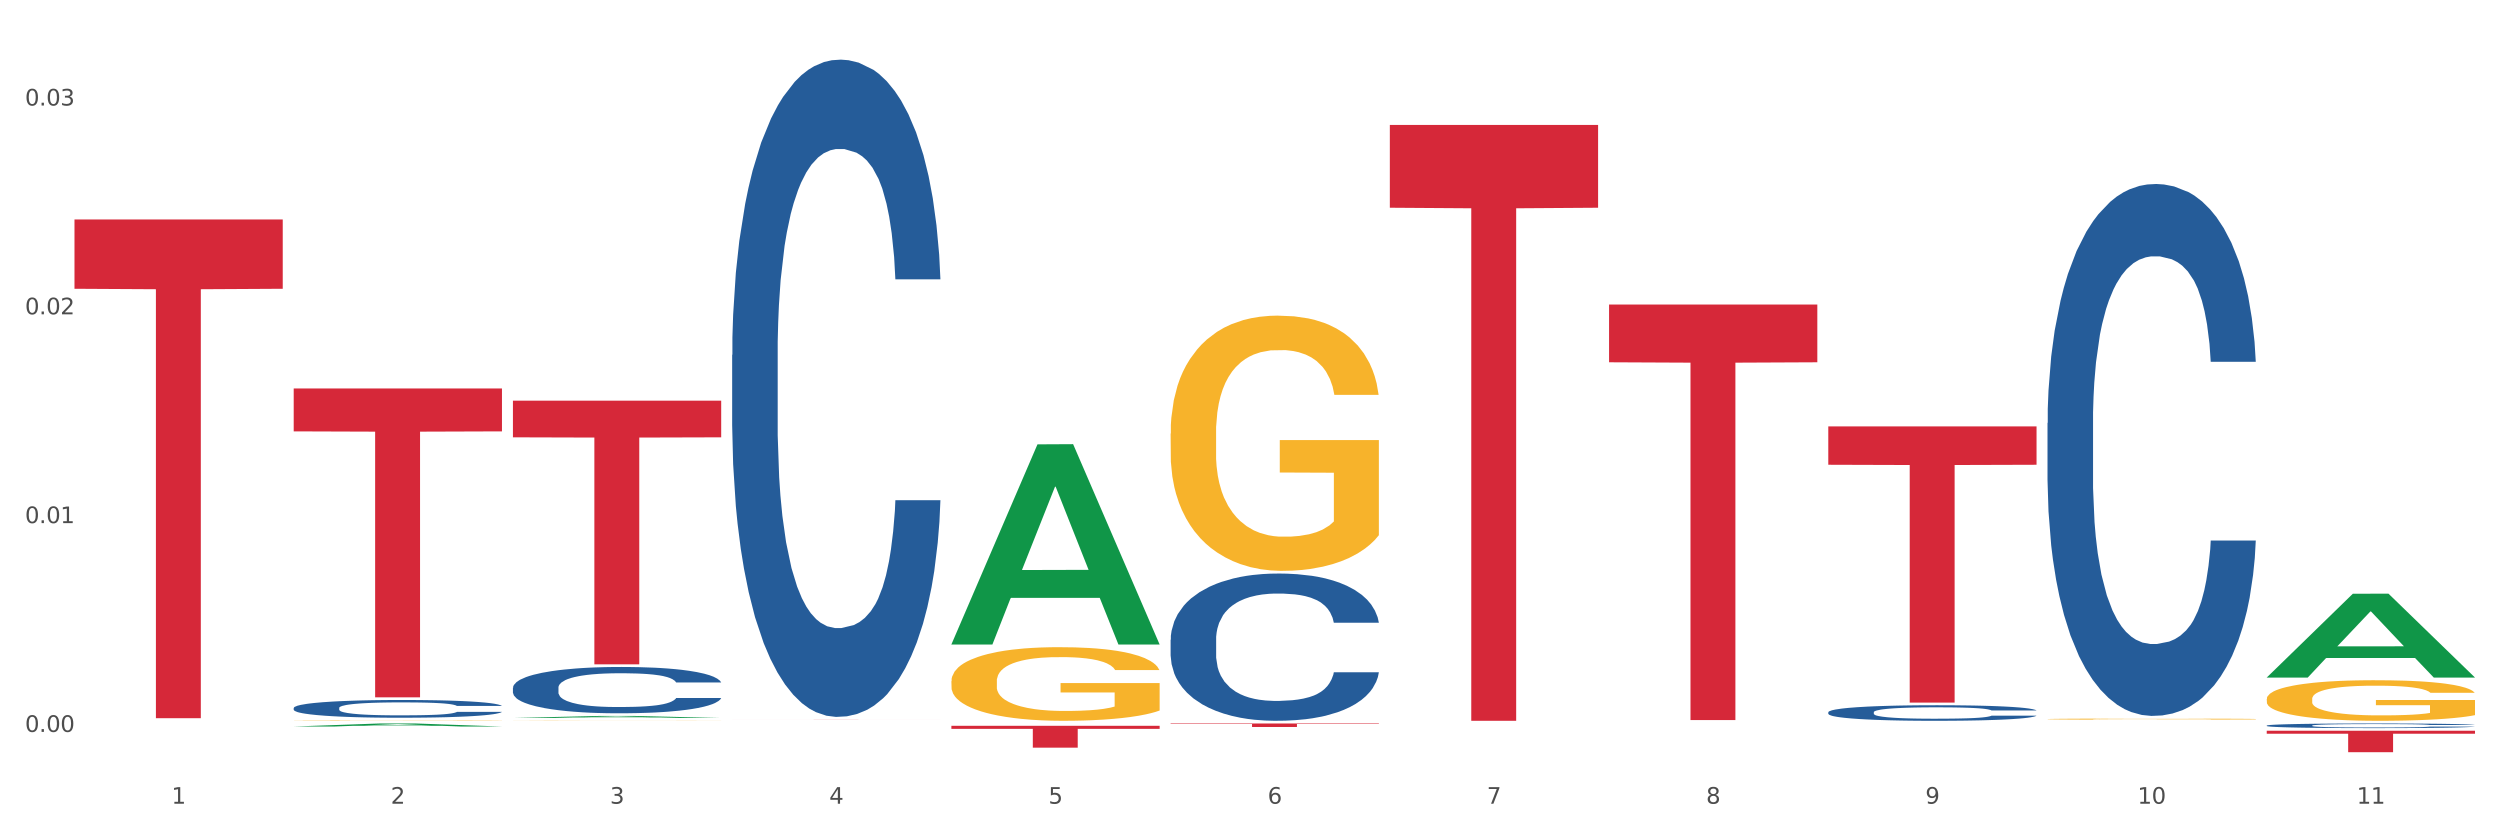 <?xml version="1.0" encoding="utf-8" standalone="no"?>
<!DOCTYPE svg PUBLIC "-//W3C//DTD SVG 1.1//EN"
  "http://www.w3.org/Graphics/SVG/1.1/DTD/svg11.dtd">
<svg xmlns:xlink="http://www.w3.org/1999/xlink" width="1080pt" height="360pt" viewBox="0 0 1080 360" xmlns="http://www.w3.org/2000/svg" version="1.1">
 <rect x="0" y="0" width="1080" height="360" fill="#333333" stroke="none"/>
 <defs>
  <style type="text/css">*{stroke-linejoin: round; stroke-linecap: butt}</style>
 </defs>
 <g id="figure_1">
  <g id="patch_1">
   <path d="M 0 360 
L 1080 360 
L 1080 0 
L 0 0 
z
" style="fill: #ffffff; stroke: #ffffff; stroke-linejoin: miter"/>
  </g>
  <g id="axes_1">
   <g id="matplotlib.axis_1">
    <g id="xtick_1">
     <g id="text_1">
      <!-- 1 -->
      <g style="fill: #4d4d4d" transform="translate(74.106 347.204) scale(0.096 -0.096)">
       <defs>
        <path id="DejaVuSans-31" d="M 794 531 
L 1825 531 
L 1825 4091 
L 703 3866 
L 703 4441 
L 1819 4666 
L 2450 4666 
L 2450 531 
L 3481 531 
L 3481 0 
L 794 0 
L 794 531 
z
" transform="scale(0.016)"/>
       </defs>
       <use xlink:href="#DejaVuSans-31"/>
      </g>
     </g>
    </g>
    <g id="xtick_2">
     <g id="text_2">
      <!-- 2 -->
      <g style="fill: #4d4d4d" transform="translate(168.812 347.204) scale(0.096 -0.096)">
       <defs>
        <path id="DejaVuSans-32" d="M 1228 531 
L 3431 531 
L 3431 0 
L 469 0 
L 469 531 
Q 828 903 1448 1529 
Q 2069 2156 2228 2338 
Q 2531 2678 2651 2914 
Q 2772 3150 2772 3378 
Q 2772 3750 2511 3984 
Q 2250 4219 1831 4219 
Q 1534 4219 1204 4116 
Q 875 4013 500 3803 
L 500 4441 
Q 881 4594 1212 4672 
Q 1544 4750 1819 4750 
Q 2544 4750 2975 4387 
Q 3406 4025 3406 3419 
Q 3406 3131 3298 2873 
Q 3191 2616 2906 2266 
Q 2828 2175 2409 1742 
Q 1991 1309 1228 531 
z
" transform="scale(0.016)"/>
       </defs>
       <use xlink:href="#DejaVuSans-32"/>
      </g>
     </g>
    </g>
    <g id="xtick_3">
     <g id="text_3">
      <!-- 3 -->
      <g style="fill: #4d4d4d" transform="translate(263.517 347.204) scale(0.096 -0.096)">
       <defs>
        <path id="DejaVuSans-33" d="M 2597 2516 
Q 3050 2419 3304 2112 
Q 3559 1806 3559 1356 
Q 3559 666 3084 287 
Q 2609 -91 1734 -91 
Q 1441 -91 1130 -33 
Q 819 25 488 141 
L 488 750 
Q 750 597 1062 519 
Q 1375 441 1716 441 
Q 2309 441 2620 675 
Q 2931 909 2931 1356 
Q 2931 1769 2642 2001 
Q 2353 2234 1838 2234 
L 1294 2234 
L 1294 2753 
L 1863 2753 
Q 2328 2753 2575 2939 
Q 2822 3125 2822 3475 
Q 2822 3834 2567 4026 
Q 2313 4219 1838 4219 
Q 1578 4219 1281 4162 
Q 984 4106 628 3988 
L 628 4550 
Q 988 4650 1302 4700 
Q 1616 4750 1894 4750 
Q 2613 4750 3031 4423 
Q 3450 4097 3450 3541 
Q 3450 3153 3228 2886 
Q 3006 2619 2597 2516 
z
" transform="scale(0.016)"/>
       </defs>
       <use xlink:href="#DejaVuSans-33"/>
      </g>
     </g>
    </g>
    <g id="xtick_4">
     <g id="text_4">
      <!-- 4 -->
      <g style="fill: #4d4d4d" transform="translate(358.223 347.204) scale(0.096 -0.096)">
       <defs>
        <path id="DejaVuSans-34" d="M 2419 4116 
L 825 1625 
L 2419 1625 
L 2419 4116 
z
M 2253 4666 
L 3047 4666 
L 3047 1625 
L 3713 1625 
L 3713 1100 
L 3047 1100 
L 3047 0 
L 2419 0 
L 2419 1100 
L 313 1100 
L 313 1709 
L 2253 4666 
z
" transform="scale(0.016)"/>
       </defs>
       <use xlink:href="#DejaVuSans-34"/>
      </g>
     </g>
    </g>
    <g id="xtick_5">
     <g id="text_5">
      <!-- 5 -->
      <g style="fill: #4d4d4d" transform="translate(452.928 347.204) scale(0.096 -0.096)">
       <defs>
        <path id="DejaVuSans-35" d="M 691 4666 
L 3169 4666 
L 3169 4134 
L 1269 4134 
L 1269 2991 
Q 1406 3038 1543 3061 
Q 1681 3084 1819 3084 
Q 2600 3084 3056 2656 
Q 3513 2228 3513 1497 
Q 3513 744 3044 326 
Q 2575 -91 1722 -91 
Q 1428 -91 1123 -41 
Q 819 9 494 109 
L 494 744 
Q 775 591 1075 516 
Q 1375 441 1709 441 
Q 2250 441 2565 725 
Q 2881 1009 2881 1497 
Q 2881 1984 2565 2268 
Q 2250 2553 1709 2553 
Q 1456 2553 1204 2497 
Q 953 2441 691 2322 
L 691 4666 
z
" transform="scale(0.016)"/>
       </defs>
       <use xlink:href="#DejaVuSans-35"/>
      </g>
     </g>
    </g>
    <g id="xtick_6">
     <g id="text_6">
      <!-- 6 -->
      <g style="fill: #4d4d4d" transform="translate(547.634 347.204) scale(0.096 -0.096)">
       <defs>
        <path id="DejaVuSans-36" d="M 2113 2584 
Q 1688 2584 1439 2293 
Q 1191 2003 1191 1497 
Q 1191 994 1439 701 
Q 1688 409 2113 409 
Q 2538 409 2786 701 
Q 3034 994 3034 1497 
Q 3034 2003 2786 2293 
Q 2538 2584 2113 2584 
z
M 3366 4563 
L 3366 3988 
Q 3128 4100 2886 4159 
Q 2644 4219 2406 4219 
Q 1781 4219 1451 3797 
Q 1122 3375 1075 2522 
Q 1259 2794 1537 2939 
Q 1816 3084 2150 3084 
Q 2853 3084 3261 2657 
Q 3669 2231 3669 1497 
Q 3669 778 3244 343 
Q 2819 -91 2113 -91 
Q 1303 -91 875 529 
Q 447 1150 447 2328 
Q 447 3434 972 4092 
Q 1497 4750 2381 4750 
Q 2619 4750 2861 4703 
Q 3103 4656 3366 4563 
z
" transform="scale(0.016)"/>
       </defs>
       <use xlink:href="#DejaVuSans-36"/>
      </g>
     </g>
    </g>
    <g id="xtick_7">
     <g id="text_7">
      <!-- 7 -->
      <g style="fill: #4d4d4d" transform="translate(642.339 347.204) scale(0.096 -0.096)">
       <defs>
        <path id="DejaVuSans-37" d="M 525 4666 
L 3525 4666 
L 3525 4397 
L 1831 0 
L 1172 0 
L 2766 4134 
L 525 4134 
L 525 4666 
z
" transform="scale(0.016)"/>
       </defs>
       <use xlink:href="#DejaVuSans-37"/>
      </g>
     </g>
    </g>
    <g id="xtick_8">
     <g id="text_8">
      <!-- 8 -->
      <g style="fill: #4d4d4d" transform="translate(737.044 347.204) scale(0.096 -0.096)">
       <defs>
        <path id="DejaVuSans-38" d="M 2034 2216 
Q 1584 2216 1326 1975 
Q 1069 1734 1069 1313 
Q 1069 891 1326 650 
Q 1584 409 2034 409 
Q 2484 409 2743 651 
Q 3003 894 3003 1313 
Q 3003 1734 2745 1975 
Q 2488 2216 2034 2216 
z
M 1403 2484 
Q 997 2584 770 2862 
Q 544 3141 544 3541 
Q 544 4100 942 4425 
Q 1341 4750 2034 4750 
Q 2731 4750 3128 4425 
Q 3525 4100 3525 3541 
Q 3525 3141 3298 2862 
Q 3072 2584 2669 2484 
Q 3125 2378 3379 2068 
Q 3634 1759 3634 1313 
Q 3634 634 3220 271 
Q 2806 -91 2034 -91 
Q 1263 -91 848 271 
Q 434 634 434 1313 
Q 434 1759 690 2068 
Q 947 2378 1403 2484 
z
M 1172 3481 
Q 1172 3119 1398 2916 
Q 1625 2713 2034 2713 
Q 2441 2713 2670 2916 
Q 2900 3119 2900 3481 
Q 2900 3844 2670 4047 
Q 2441 4250 2034 4250 
Q 1625 4250 1398 4047 
Q 1172 3844 1172 3481 
z
" transform="scale(0.016)"/>
       </defs>
       <use xlink:href="#DejaVuSans-38"/>
      </g>
     </g>
    </g>
    <g id="xtick_9">
     <g id="text_9">
      <!-- 9 -->
      <g style="fill: #4d4d4d" transform="translate(831.75 347.204) scale(0.096 -0.096)">
       <defs>
        <path id="DejaVuSans-39" d="M 703 97 
L 703 672 
Q 941 559 1184 500 
Q 1428 441 1663 441 
Q 2288 441 2617 861 
Q 2947 1281 2994 2138 
Q 2813 1869 2534 1725 
Q 2256 1581 1919 1581 
Q 1219 1581 811 2004 
Q 403 2428 403 3163 
Q 403 3881 828 4315 
Q 1253 4750 1959 4750 
Q 2769 4750 3195 4129 
Q 3622 3509 3622 2328 
Q 3622 1225 3098 567 
Q 2575 -91 1691 -91 
Q 1453 -91 1209 -44 
Q 966 3 703 97 
z
M 1959 2075 
Q 2384 2075 2632 2365 
Q 2881 2656 2881 3163 
Q 2881 3666 2632 3958 
Q 2384 4250 1959 4250 
Q 1534 4250 1286 3958 
Q 1038 3666 1038 3163 
Q 1038 2656 1286 2365 
Q 1534 2075 1959 2075 
z
" transform="scale(0.016)"/>
       </defs>
       <use xlink:href="#DejaVuSans-39"/>
      </g>
     </g>
    </g>
    <g id="xtick_10">
     <g id="text_10">
      <!-- 10 -->
      <g style="fill: #4d4d4d" transform="translate(923.401 347.204) scale(0.096 -0.096)">
       <defs>
        <path id="DejaVuSans-30" d="M 2034 4250 
Q 1547 4250 1301 3770 
Q 1056 3291 1056 2328 
Q 1056 1369 1301 889 
Q 1547 409 2034 409 
Q 2525 409 2770 889 
Q 3016 1369 3016 2328 
Q 3016 3291 2770 3770 
Q 2525 4250 2034 4250 
z
M 2034 4750 
Q 2819 4750 3233 4129 
Q 3647 3509 3647 2328 
Q 3647 1150 3233 529 
Q 2819 -91 2034 -91 
Q 1250 -91 836 529 
Q 422 1150 422 2328 
Q 422 3509 836 4129 
Q 1250 4750 2034 4750 
z
" transform="scale(0.016)"/>
       </defs>
       <use xlink:href="#DejaVuSans-31"/>
       <use xlink:href="#DejaVuSans-30" transform="translate(63.623 0)"/>
      </g>
     </g>
    </g>
    <g id="xtick_11">
     <g id="text_11">
      <!-- 11 -->
      <g style="fill: #4d4d4d" transform="translate(1018.107 347.204) scale(0.096 -0.096)">
       <use xlink:href="#DejaVuSans-31"/>
       <use xlink:href="#DejaVuSans-31" transform="translate(63.623 0)"/>
      </g>
     </g>
    </g>
    <g id="xtick_12"/>
    <g id="xtick_13"/>
    <g id="xtick_14"/>
    <g id="xtick_15"/>
    <g id="xtick_16"/>
    <g id="xtick_17"/>
    <g id="xtick_18"/>
    <g id="xtick_19"/>
    <g id="xtick_20"/>
    <g id="xtick_21"/>
   </g>
   <g id="matplotlib.axis_2">
    <g id="ytick_1">
     <g id="text_12">
      <!-- 0.00 -->
      <g style="fill: #4d4d4d" transform="translate(10.8 316.183) scale(0.096 -0.096)">
       <defs>
        <path id="DejaVuSans-2e" d="M 684 794 
L 1344 794 
L 1344 0 
L 684 0 
L 684 794 
z
" transform="scale(0.016)"/>
       </defs>
       <use xlink:href="#DejaVuSans-30"/>
       <use xlink:href="#DejaVuSans-2e" transform="translate(63.623 0)"/>
       <use xlink:href="#DejaVuSans-30" transform="translate(95.41 0)"/>
       <use xlink:href="#DejaVuSans-30" transform="translate(159.033 0)"/>
      </g>
     </g>
    </g>
    <g id="ytick_2">
     <g id="text_13">
      <!-- 0.01 -->
      <g style="fill: #4d4d4d" transform="translate(10.8 225.985) scale(0.096 -0.096)">
       <use xlink:href="#DejaVuSans-30"/>
       <use xlink:href="#DejaVuSans-2e" transform="translate(63.623 0)"/>
       <use xlink:href="#DejaVuSans-30" transform="translate(95.41 0)"/>
       <use xlink:href="#DejaVuSans-31" transform="translate(159.033 0)"/>
      </g>
     </g>
    </g>
    <g id="ytick_3">
     <g id="text_14">
      <!-- 0.02 -->
      <g style="fill: #4d4d4d" transform="translate(10.8 135.786) scale(0.096 -0.096)">
       <use xlink:href="#DejaVuSans-30"/>
       <use xlink:href="#DejaVuSans-2e" transform="translate(63.623 0)"/>
       <use xlink:href="#DejaVuSans-30" transform="translate(95.41 0)"/>
       <use xlink:href="#DejaVuSans-32" transform="translate(159.033 0)"/>
      </g>
     </g>
    </g>
    <g id="ytick_4">
     <g id="text_15">
      <!-- 0.03 -->
      <g style="fill: #4d4d4d" transform="translate(10.8 45.588) scale(0.096 -0.096)">
       <use xlink:href="#DejaVuSans-30"/>
       <use xlink:href="#DejaVuSans-2e" transform="translate(63.623 0)"/>
       <use xlink:href="#DejaVuSans-30" transform="translate(95.41 0)"/>
       <use xlink:href="#DejaVuSans-33" transform="translate(159.033 0)"/>
      </g>
     </g>
    </g>
    <g id="ytick_5"/>
    <g id="ytick_6"/>
    <g id="ytick_7"/>
   </g>
   <g id="PolyCollection_1">
    <path d="M 126.88 313.852 
L 126.973 313.851 
L 164.074 312.537 
L 179.471 312.536 
L 216.851 313.855 
L 199.042 313.855 
L 190.973 313.548 
L 152.666 313.548 
L 152.387 313.553 
L 144.596 313.855 
L 126.88 313.855 
L 126.88 313.852 
L 157.489 313.364 
L 186.15 313.363 
L 171.958 312.817 
L 171.773 312.814 
L 171.587 312.818 
L 157.396 313.363 
L 157.489 313.364 
L 126.88 313.852 
z
" clip-path="url(#p892de17e4a)" style="fill: #109648"/>
    <path d="M 505.702 187.303 
L 505.809 187.202 
L 505.809 183.577 
L 506.021 180.455 
L 507.083 172.902 
L 508.677 166.658 
L 509.845 163.335 
L 511.014 160.616 
L 512.394 157.897 
L 514.094 155.077 
L 517.174 150.948 
L 519.086 148.833 
L 521.423 146.618 
L 525.672 143.395 
L 528.753 141.583 
L 531.939 140.072 
L 537.144 138.259 
L 540.543 137.454 
L 544.155 136.849 
L 548.51 136.447 
L 551.803 136.346 
L 559.026 136.648 
L 565.187 137.554 
L 568.161 138.259 
L 571.985 139.468 
L 574.003 140.273 
L 577.296 141.885 
L 580.695 143.999 
L 583.032 145.812 
L 586.537 149.236 
L 589.193 152.66 
L 591.636 156.89 
L 592.911 159.81 
L 593.867 162.529 
L 594.717 165.651 
L 595.566 170.586 
L 576.446 170.586 
L 575.703 167.061 
L 574.534 163.738 
L 572.835 160.515 
L 571.348 158.501 
L 568.798 155.983 
L 566.461 154.372 
L 564.018 153.164 
L 561.044 152.157 
L 558.707 151.653 
L 555.414 151.25 
L 548.935 151.351 
L 544.58 152.157 
L 541.606 153.164 
L 539.694 154.07 
L 537.994 155.077 
L 536.082 156.487 
L 533.851 158.602 
L 532.258 160.515 
L 530.665 162.932 
L 529.39 165.349 
L 528.222 168.169 
L 527.266 171.19 
L 526.522 174.312 
L 525.885 178.139 
L 525.354 184.483 
L 525.354 198.28 
L 525.566 201.401 
L 526.097 205.53 
L 526.734 208.652 
L 527.797 212.378 
L 528.753 214.896 
L 530.558 218.521 
L 532.577 221.543 
L 534.17 223.456 
L 535.763 225.067 
L 538.525 227.283 
L 541.606 229.095 
L 544.261 230.203 
L 547.873 231.21 
L 550.316 231.613 
L 552.44 231.814 
L 557.645 231.814 
L 561.363 231.512 
L 565.505 230.807 
L 568.692 229.901 
L 571.348 228.793 
L 574.322 226.981 
L 576.234 225.269 
L 576.234 204.221 
L 552.865 204.121 
L 552.865 190.122 
L 595.673 190.122 
L 595.673 231.21 
L 593.867 233.325 
L 591.849 235.238 
L 589.724 236.95 
L 586.537 239.065 
L 582.713 241.079 
L 579.314 242.489 
L 575.703 243.698 
L 571.454 244.805 
L 565.93 245.813 
L 562.531 246.215 
L 558.282 246.517 
L 553.29 246.618 
L 548.935 246.417 
L 544.686 245.913 
L 540.225 245.007 
L 535.87 243.698 
L 532.577 242.389 
L 529.284 240.777 
L 525.778 238.662 
L 523.017 236.648 
L 520.892 234.836 
L 518.555 232.519 
L 516.006 229.498 
L 514.094 226.779 
L 512.394 223.959 
L 510.589 220.334 
L 509.314 217.212 
L 508.039 213.285 
L 507.296 210.364 
L 506.446 205.833 
L 505.809 199.488 
L 505.702 187.303 
z
" clip-path="url(#p892de17e4a)" style="fill: #f7b32b"/>
    <path d="M 884.524 310.651 
L 884.631 310.65 
L 884.631 310.634 
L 884.843 310.621 
L 885.905 310.587 
L 887.499 310.56 
L 888.667 310.546 
L 889.835 310.534 
L 891.216 310.522 
L 892.916 310.509 
L 895.996 310.491 
L 897.908 310.482 
L 900.245 310.472 
L 904.494 310.458 
L 907.575 310.45 
L 910.761 310.444 
L 915.966 310.436 
L 919.365 310.432 
L 922.977 310.43 
L 927.332 310.428 
L 930.625 310.427 
L 937.848 310.429 
L 944.009 310.433 
L 946.983 310.436 
L 950.807 310.441 
L 952.825 310.445 
L 956.118 310.452 
L 959.517 310.461 
L 961.854 310.469 
L 965.359 310.484 
L 968.015 310.499 
L 970.458 310.517 
L 971.733 310.53 
L 972.689 310.542 
L 973.539 310.556 
L 974.388 310.577 
L 955.268 310.577 
L 954.525 310.562 
L 953.356 310.547 
L 951.657 310.533 
L 950.17 310.524 
L 947.62 310.513 
L 945.283 310.506 
L 942.84 310.501 
L 939.866 310.497 
L 937.529 310.494 
L 934.236 310.493 
L 927.757 310.493 
L 923.402 310.497 
L 920.427 310.501 
L 918.515 310.505 
L 916.816 310.509 
L 914.904 310.516 
L 912.673 310.525 
L 911.08 310.533 
L 909.487 310.544 
L 908.212 310.554 
L 907.043 310.567 
L 906.087 310.58 
L 905.344 310.594 
L 904.707 310.61 
L 904.175 310.638 
L 904.175 310.699 
L 904.388 310.712 
L 904.919 310.73 
L 905.556 310.744 
L 906.619 310.76 
L 907.575 310.771 
L 909.38 310.787 
L 911.399 310.801 
L 912.992 310.809 
L 914.585 310.816 
L 917.347 310.826 
L 920.427 310.834 
L 923.083 310.838 
L 926.695 310.843 
L 929.138 310.845 
L 931.262 310.846 
L 936.467 310.846 
L 940.185 310.844 
L 944.327 310.841 
L 947.514 310.837 
L 950.17 310.832 
L 953.144 310.824 
L 955.056 310.817 
L 955.056 310.725 
L 931.687 310.724 
L 931.687 310.663 
L 974.495 310.663 
L 974.495 310.843 
L 972.689 310.852 
L 970.671 310.861 
L 968.546 310.868 
L 965.359 310.877 
L 961.535 310.886 
L 958.136 310.892 
L 954.525 310.898 
L 950.276 310.902 
L 944.752 310.907 
L 941.353 310.909 
L 937.104 310.91 
L 932.112 310.91 
L 927.757 310.909 
L 923.508 310.907 
L 919.047 310.903 
L 914.691 310.898 
L 911.399 310.892 
L 908.106 310.885 
L 904.6 310.876 
L 901.839 310.867 
L 899.714 310.859 
L 897.377 310.849 
L 894.828 310.835 
L 892.916 310.823 
L 891.216 310.811 
L 889.411 310.795 
L 888.136 310.782 
L 886.861 310.764 
L 886.118 310.752 
L 885.268 310.732 
L 884.631 310.704 
L 884.524 310.651 
z
" clip-path="url(#p892de17e4a)" style="fill: #f7b32b"/>
    <path d="M 979.23 301.958 
L 979.336 301.942 
L 979.336 301.366 
L 979.548 300.869 
L 980.611 299.669 
L 982.204 298.676 
L 983.372 298.148 
L 984.541 297.715 
L 985.922 297.283 
L 987.621 296.835 
L 990.702 296.178 
L 992.614 295.842 
L 994.951 295.49 
L 999.2 294.978 
L 1002.28 294.689 
L 1005.467 294.449 
L 1010.672 294.161 
L 1014.071 294.033 
L 1017.682 293.937 
L 1022.037 293.873 
L 1025.33 293.857 
L 1032.553 293.905 
L 1038.714 294.049 
L 1041.688 294.161 
L 1045.512 294.353 
L 1047.531 294.481 
L 1050.824 294.737 
L 1054.223 295.074 
L 1056.56 295.362 
L 1060.065 295.906 
L 1062.72 296.451 
L 1065.164 297.123 
L 1066.438 297.587 
L 1067.394 298.02 
L 1068.244 298.516 
L 1069.094 299.3 
L 1049.974 299.3 
L 1049.23 298.74 
L 1048.062 298.212 
L 1046.362 297.699 
L 1044.875 297.379 
L 1042.326 296.979 
L 1039.989 296.723 
L 1037.546 296.531 
L 1034.572 296.371 
L 1032.235 296.29 
L 1028.942 296.226 
L 1022.462 296.242 
L 1018.107 296.371 
L 1015.133 296.531 
L 1013.221 296.675 
L 1011.521 296.835 
L 1009.609 297.059 
L 1007.379 297.395 
L 1005.785 297.699 
L 1004.192 298.084 
L 1002.917 298.468 
L 1001.749 298.916 
L 1000.793 299.397 
L 1000.049 299.893 
L 999.412 300.501 
L 998.881 301.51 
L 998.881 303.703 
L 999.093 304.2 
L 999.624 304.856 
L 1000.262 305.352 
L 1001.324 305.945 
L 1002.28 306.345 
L 1004.086 306.922 
L 1006.104 307.402 
L 1007.697 307.706 
L 1009.291 307.962 
L 1012.052 308.314 
L 1015.133 308.603 
L 1017.788 308.779 
L 1021.4 308.939 
L 1023.843 309.003 
L 1025.968 309.035 
L 1031.172 309.035 
L 1034.89 308.987 
L 1039.033 308.875 
L 1042.22 308.731 
L 1044.875 308.555 
L 1047.849 308.266 
L 1049.761 307.994 
L 1049.761 304.648 
L 1026.392 304.632 
L 1026.392 302.407 
L 1069.2 302.407 
L 1069.2 308.939 
L 1067.394 309.275 
L 1065.376 309.579 
L 1063.252 309.851 
L 1060.065 310.188 
L 1056.241 310.508 
L 1052.842 310.732 
L 1049.23 310.924 
L 1044.981 311.1 
L 1039.458 311.26 
L 1036.059 311.324 
L 1031.81 311.372 
L 1026.817 311.388 
L 1022.462 311.356 
L 1018.213 311.276 
L 1013.752 311.132 
L 1009.397 310.924 
L 1006.104 310.716 
L 1002.811 310.46 
L 999.306 310.124 
L 996.544 309.803 
L 994.42 309.515 
L 992.083 309.147 
L 989.533 308.667 
L 987.621 308.234 
L 985.922 307.786 
L 984.116 307.21 
L 982.841 306.713 
L 981.567 306.089 
L 980.823 305.625 
L 979.973 304.904 
L 979.336 303.895 
L 979.23 301.958 
z
" clip-path="url(#p892de17e4a)" style="fill: #f7b32b"/>
    <path d="M 32.175 94.807 
L 122.145 94.807 
L 122.145 124.748 
L 86.754 124.951 
L 86.754 310.26 
L 67.353 310.26 
L 67.353 124.951 
L 32.175 124.748 
L 32.175 95.01 
L 32.175 94.807 
z
" clip-path="url(#p892de17e4a)" style="fill: #d62839"/>
    <path d="M 126.88 167.806 
L 216.851 167.806 
L 216.851 186.35 
L 181.46 186.475 
L 181.46 301.245 
L 162.058 301.245 
L 162.058 186.475 
L 126.88 186.35 
L 126.88 167.932 
L 126.88 167.806 
z
" clip-path="url(#p892de17e4a)" style="fill: #d62839"/>
    <path d="M 221.586 173.094 
L 311.556 173.094 
L 311.556 188.92 
L 276.165 189.027 
L 276.165 286.981 
L 256.764 286.981 
L 256.764 189.027 
L 221.586 188.92 
L 221.586 173.2 
L 221.586 173.094 
z
" clip-path="url(#p892de17e4a)" style="fill: #d62839"/>
    <path d="M 316.291 310.857 
L 406.262 310.857 
L 406.262 310.863 
L 370.871 310.863 
L 370.871 310.901 
L 351.469 310.901 
L 351.469 310.863 
L 316.291 310.863 
L 316.291 310.857 
L 316.291 310.857 
z
" clip-path="url(#p892de17e4a)" style="fill: #d62839"/>
    <path d="M 410.997 313.555 
L 500.967 313.555 
L 500.967 314.868 
L 465.576 314.876 
L 465.576 323.002 
L 446.175 323.002 
L 446.175 314.876 
L 410.997 314.868 
L 410.997 313.564 
L 410.997 313.555 
z
" clip-path="url(#p892de17e4a)" style="fill: #d62839"/>
    <path d="M 505.702 312.549 
L 595.673 312.549 
L 595.673 312.759 
L 560.281 312.76 
L 560.281 314.055 
L 540.88 314.055 
L 540.88 312.76 
L 505.702 312.759 
L 505.702 312.551 
L 505.702 312.549 
z
" clip-path="url(#p892de17e4a)" style="fill: #d62839"/>
    <path d="M 410.997 294.28 
L 411.103 294.251 
L 411.103 293.205 
L 411.316 292.305 
L 412.378 290.126 
L 413.971 288.325 
L 415.14 287.367 
L 416.308 286.583 
L 417.689 285.798 
L 419.388 284.985 
L 422.469 283.794 
L 424.381 283.184 
L 426.718 282.545 
L 430.967 281.616 
L 434.047 281.093 
L 437.234 280.657 
L 442.439 280.134 
L 445.838 279.902 
L 449.449 279.727 
L 453.804 279.611 
L 457.097 279.582 
L 464.32 279.669 
L 470.481 279.931 
L 473.456 280.134 
L 477.28 280.483 
L 479.298 280.715 
L 482.591 281.18 
L 485.99 281.79 
L 488.327 282.313 
L 491.832 283.3 
L 494.488 284.288 
L 496.931 285.508 
L 498.205 286.35 
L 499.161 287.134 
L 500.011 288.035 
L 500.861 289.458 
L 481.741 289.458 
L 480.997 288.442 
L 479.829 287.483 
L 478.129 286.553 
L 476.642 285.973 
L 474.093 285.246 
L 471.756 284.782 
L 469.313 284.433 
L 466.339 284.143 
L 464.002 283.997 
L 460.709 283.881 
L 454.229 283.91 
L 449.874 284.143 
L 446.9 284.433 
L 444.988 284.694 
L 443.288 284.985 
L 441.376 285.392 
L 439.146 286.002 
L 437.552 286.553 
L 435.959 287.251 
L 434.684 287.948 
L 433.516 288.761 
L 432.56 289.632 
L 431.816 290.533 
L 431.179 291.637 
L 430.648 293.467 
L 430.648 297.446 
L 430.86 298.346 
L 431.392 299.537 
L 432.029 300.438 
L 433.091 301.513 
L 434.047 302.239 
L 435.853 303.284 
L 437.871 304.156 
L 439.464 304.708 
L 441.058 305.172 
L 443.82 305.811 
L 446.9 306.334 
L 449.556 306.654 
L 453.167 306.944 
L 455.61 307.06 
L 457.735 307.119 
L 462.94 307.119 
L 466.657 307.031 
L 470.8 306.828 
L 473.987 306.567 
L 476.642 306.247 
L 479.616 305.724 
L 481.528 305.231 
L 481.528 299.16 
L 458.16 299.131 
L 458.16 295.093 
L 500.967 295.093 
L 500.967 306.944 
L 499.161 307.554 
L 497.143 308.106 
L 495.019 308.6 
L 491.832 309.21 
L 488.008 309.791 
L 484.609 310.198 
L 480.997 310.546 
L 476.748 310.866 
L 471.225 311.156 
L 467.826 311.272 
L 463.577 311.359 
L 458.584 311.388 
L 454.229 311.33 
L 449.98 311.185 
L 445.519 310.924 
L 441.164 310.546 
L 437.871 310.169 
L 434.578 309.704 
L 431.073 309.094 
L 428.311 308.513 
L 426.187 307.99 
L 423.85 307.322 
L 421.3 306.451 
L 419.388 305.666 
L 417.689 304.853 
L 415.883 303.807 
L 414.608 302.907 
L 413.334 301.774 
L 412.59 300.932 
L 411.74 299.625 
L 411.103 297.795 
L 410.997 294.28 
z
" clip-path="url(#p892de17e4a)" style="fill: #f7b32b"/>
    <path d="M 600.408 53.965 
L 690.378 53.965 
L 690.378 89.739 
L 654.987 89.981 
L 654.987 311.388 
L 635.586 311.388 
L 635.586 89.981 
L 600.408 89.739 
L 600.408 54.207 
L 600.408 53.965 
z
" clip-path="url(#p892de17e4a)" style="fill: #d62839"/>
    <path d="M 789.819 184.193 
L 879.789 184.193 
L 879.789 200.775 
L 844.398 200.887 
L 844.398 303.513 
L 824.997 303.513 
L 824.997 200.887 
L 789.819 200.775 
L 789.819 184.305 
L 789.819 184.193 
z
" clip-path="url(#p892de17e4a)" style="fill: #d62839"/>
    <path d="M 126.88 305.84 
L 126.987 305.833 
L 126.987 305.636 
L 127.306 305.37 
L 128.476 304.88 
L 129.965 304.508 
L 132.517 304.074 
L 133.899 303.892 
L 135.707 303.689 
L 139.43 303.359 
L 143.683 303.079 
L 146.661 302.925 
L 148.894 302.827 
L 153.893 302.651 
L 156.764 302.574 
L 159.742 302.511 
L 162.294 302.469 
L 166.548 302.42 
L 169.951 302.399 
L 173.886 302.392 
L 177.183 302.399 
L 181.543 302.427 
L 187.924 302.511 
L 190.37 302.56 
L 193.667 302.644 
L 197.07 302.757 
L 199.835 302.869 
L 203.025 303.03 
L 206.322 303.24 
L 209.513 303.506 
L 211.746 303.752 
L 213.554 304.011 
L 215.149 304.326 
L 216.319 304.669 
L 216.851 304.957 
L 197.389 304.957 
L 196.857 304.698 
L 195.794 304.417 
L 194.73 304.228 
L 193.561 304.074 
L 191.753 303.899 
L 190.157 303.787 
L 187.499 303.653 
L 185.053 303.569 
L 183.032 303.52 
L 180.586 303.478 
L 175.375 303.436 
L 171.653 303.436 
L 169.313 303.45 
L 166.442 303.485 
L 163.996 303.534 
L 161.124 303.618 
L 158.891 303.71 
L 156.658 303.829 
L 155.382 303.913 
L 153.467 304.067 
L 152.191 304.193 
L 150.49 304.41 
L 149.533 304.564 
L 147.831 304.964 
L 147.087 305.258 
L 146.768 305.461 
L 146.555 305.686 
L 146.555 306.779 
L 147.193 307.269 
L 147.725 307.479 
L 148.575 307.718 
L 150.171 308.026 
L 152.51 308.327 
L 154.956 308.544 
L 156.977 308.678 
L 158.891 308.776 
L 160.805 308.853 
L 163.145 308.923 
L 165.059 308.965 
L 167.931 309.007 
L 171.334 309.028 
L 173.993 309.028 
L 179.416 308.993 
L 181.862 308.958 
L 184.202 308.909 
L 186.754 308.832 
L 188.775 308.748 
L 189.945 308.685 
L 191.859 308.551 
L 193.348 308.411 
L 194.624 308.25 
L 195.475 308.11 
L 196.432 307.9 
L 197.176 307.662 
L 197.389 307.535 
L 216.851 307.535 
L 216.425 307.788 
L 215.681 308.033 
L 214.192 308.362 
L 213.022 308.551 
L 211.214 308.783 
L 209.3 308.979 
L 206.641 309.196 
L 204.195 309.357 
L 201.643 309.497 
L 198.878 309.623 
L 193.88 309.799 
L 192.072 309.848 
L 188.243 309.932 
L 185.265 309.981 
L 180.905 310.03 
L 176.439 310.058 
L 171.759 310.065 
L 167.612 310.051 
L 163.039 310.009 
L 160.167 309.967 
L 156.977 309.904 
L 153.255 309.806 
L 149.745 309.687 
L 146.448 309.546 
L 143.364 309.385 
L 140.493 309.203 
L 136.771 308.902 
L 134.006 308.607 
L 131.985 308.334 
L 130.603 308.103 
L 129.22 307.809 
L 128.476 307.605 
L 127.306 307.115 
L 126.88 306.659 
L 126.88 305.84 
z
" clip-path="url(#p892de17e4a)" style="fill: #255c99"/>
    <path d="M 221.586 297.121 
L 221.692 297.102 
L 221.692 296.591 
L 222.011 295.896 
L 223.181 294.617 
L 224.67 293.648 
L 227.222 292.515 
L 228.605 292.04 
L 230.413 291.51 
L 234.135 290.651 
L 238.389 289.92 
L 241.367 289.518 
L 243.6 289.262 
L 248.598 288.805 
L 251.47 288.604 
L 254.447 288.439 
L 257 288.33 
L 261.254 288.202 
L 264.657 288.147 
L 268.592 288.129 
L 271.888 288.147 
L 276.249 288.22 
L 282.63 288.439 
L 285.076 288.567 
L 288.372 288.787 
L 291.775 289.079 
L 294.541 289.371 
L 297.731 289.792 
L 301.028 290.34 
L 304.218 291.035 
L 306.451 291.674 
L 308.259 292.35 
L 309.855 293.173 
L 311.024 294.068 
L 311.556 294.818 
L 292.095 294.818 
L 291.563 294.142 
L 290.499 293.411 
L 289.436 292.917 
L 288.266 292.515 
L 286.458 292.058 
L 284.863 291.766 
L 282.204 291.418 
L 279.758 291.199 
L 277.738 291.071 
L 275.292 290.961 
L 270.081 290.852 
L 266.358 290.852 
L 264.019 290.888 
L 261.147 290.98 
L 258.701 291.108 
L 255.83 291.327 
L 253.597 291.565 
L 251.363 291.875 
L 250.087 292.095 
L 248.173 292.497 
L 246.897 292.826 
L 245.195 293.392 
L 244.238 293.794 
L 242.536 294.836 
L 241.792 295.604 
L 241.473 296.134 
L 241.26 296.719 
L 241.26 299.57 
L 241.898 300.849 
L 242.43 301.397 
L 243.281 302.019 
L 244.876 302.823 
L 247.216 303.609 
L 249.662 304.175 
L 251.682 304.523 
L 253.597 304.779 
L 255.511 304.98 
L 257.851 305.162 
L 259.765 305.272 
L 262.636 305.382 
L 266.039 305.437 
L 268.698 305.437 
L 274.122 305.345 
L 276.568 305.254 
L 278.907 305.126 
L 281.46 304.925 
L 283.48 304.706 
L 284.65 304.541 
L 286.564 304.194 
L 288.053 303.828 
L 289.329 303.408 
L 290.18 303.042 
L 291.137 302.494 
L 291.882 301.873 
L 292.095 301.544 
L 311.556 301.544 
L 311.131 302.202 
L 310.386 302.841 
L 308.897 303.7 
L 307.728 304.194 
L 305.92 304.797 
L 304.005 305.309 
L 301.347 305.875 
L 298.901 306.296 
L 296.348 306.661 
L 293.583 306.99 
L 288.585 307.447 
L 286.777 307.575 
L 282.949 307.794 
L 279.971 307.922 
L 275.611 308.05 
L 271.144 308.123 
L 266.465 308.142 
L 262.317 308.105 
L 257.744 307.995 
L 254.873 307.886 
L 251.682 307.721 
L 247.96 307.465 
L 244.451 307.155 
L 241.154 306.789 
L 238.07 306.369 
L 235.198 305.894 
L 231.476 305.108 
L 228.711 304.34 
L 226.691 303.627 
L 225.308 303.024 
L 223.926 302.256 
L 223.181 301.726 
L 222.011 300.447 
L 221.586 299.259 
L 221.586 297.121 
z
" clip-path="url(#p892de17e4a)" style="fill: #255c99"/>
    <path d="M 316.291 153.343 
L 316.398 153.083 
L 316.398 145.823 
L 316.717 135.969 
L 317.887 117.817 
L 319.376 104.073 
L 321.928 87.995 
L 323.31 81.253 
L 325.118 73.733 
L 328.84 61.545 
L 333.094 51.172 
L 336.072 45.467 
L 338.305 41.837 
L 343.304 35.354 
L 346.175 32.502 
L 349.153 30.168 
L 351.705 28.612 
L 355.959 26.797 
L 359.362 26.019 
L 363.297 25.759 
L 366.594 26.019 
L 370.954 27.056 
L 377.335 30.168 
L 379.781 31.983 
L 383.078 35.095 
L 386.481 39.244 
L 389.246 43.393 
L 392.436 49.357 
L 395.733 57.137 
L 398.924 66.991 
L 401.157 76.067 
L 402.965 85.661 
L 404.56 97.331 
L 405.73 110.037 
L 406.262 120.669 
L 386.8 120.669 
L 386.268 111.074 
L 385.205 100.702 
L 384.141 93.7 
L 382.971 87.995 
L 381.164 81.512 
L 379.568 77.363 
L 376.91 72.436 
L 374.464 69.325 
L 372.443 67.509 
L 369.997 65.953 
L 364.786 64.398 
L 361.064 64.398 
L 358.724 64.916 
L 355.853 66.213 
L 353.407 68.028 
L 350.535 71.14 
L 348.302 74.511 
L 346.069 78.919 
L 344.793 82.031 
L 342.878 87.736 
L 341.602 92.404 
L 339.901 100.442 
L 338.944 106.147 
L 337.242 120.928 
L 336.498 131.82 
L 336.178 139.34 
L 335.966 147.638 
L 335.966 188.091 
L 336.604 206.243 
L 337.136 214.023 
L 337.986 222.839 
L 339.582 234.249 
L 341.921 245.4 
L 344.367 253.439 
L 346.388 258.366 
L 348.302 261.996 
L 350.216 264.848 
L 352.556 267.442 
L 354.47 268.998 
L 357.342 270.553 
L 360.745 271.331 
L 363.403 271.331 
L 368.827 270.035 
L 371.273 268.738 
L 373.613 266.923 
L 376.165 264.071 
L 378.186 260.959 
L 379.356 258.625 
L 381.27 253.698 
L 382.759 248.512 
L 384.035 242.547 
L 384.886 237.361 
L 385.843 229.582 
L 386.587 220.765 
L 386.8 216.097 
L 406.262 216.097 
L 405.836 225.433 
L 405.092 234.509 
L 403.603 246.696 
L 402.433 253.698 
L 400.625 262.255 
L 398.711 269.516 
L 396.052 277.555 
L 393.606 283.519 
L 391.054 288.706 
L 388.289 293.373 
L 383.291 299.856 
L 381.483 301.671 
L 377.654 304.783 
L 374.676 306.598 
L 370.316 308.414 
L 365.849 309.451 
L 361.17 309.71 
L 357.023 309.191 
L 352.45 307.636 
L 349.578 306.08 
L 346.388 303.746 
L 342.666 300.115 
L 339.156 295.707 
L 335.859 290.521 
L 332.775 284.556 
L 329.904 277.814 
L 326.182 266.664 
L 323.417 255.772 
L 321.396 245.659 
L 320.014 237.102 
L 318.631 226.21 
L 317.887 218.69 
L 316.717 200.538 
L 316.291 183.683 
L 316.291 153.343 
z
" clip-path="url(#p892de17e4a)" style="fill: #255c99"/>
    <path d="M 789.819 307.683 
L 789.925 307.677 
L 789.925 307.505 
L 790.244 307.271 
L 791.414 306.841 
L 792.903 306.515 
L 795.455 306.134 
L 796.838 305.975 
L 798.646 305.796 
L 802.368 305.508 
L 806.622 305.262 
L 809.6 305.127 
L 811.833 305.041 
L 816.831 304.887 
L 819.703 304.819 
L 822.68 304.764 
L 825.233 304.727 
L 829.487 304.684 
L 832.89 304.666 
L 836.825 304.66 
L 840.121 304.666 
L 844.482 304.69 
L 850.862 304.764 
L 853.308 304.807 
L 856.605 304.881 
L 860.008 304.979 
L 862.773 305.078 
L 865.964 305.219 
L 869.261 305.403 
L 872.451 305.637 
L 874.684 305.852 
L 876.492 306.079 
L 878.087 306.356 
L 879.257 306.657 
L 879.789 306.909 
L 860.327 306.909 
L 859.796 306.681 
L 858.732 306.436 
L 857.669 306.27 
L 856.499 306.134 
L 854.691 305.981 
L 853.096 305.883 
L 850.437 305.766 
L 847.991 305.692 
L 845.97 305.649 
L 843.524 305.612 
L 838.313 305.575 
L 834.591 305.575 
L 832.252 305.588 
L 829.38 305.618 
L 826.934 305.661 
L 824.063 305.735 
L 821.83 305.815 
L 819.596 305.919 
L 818.32 305.993 
L 816.406 306.128 
L 815.13 306.239 
L 813.428 306.429 
L 812.471 306.565 
L 810.769 306.915 
L 810.025 307.173 
L 809.706 307.351 
L 809.493 307.548 
L 809.493 308.506 
L 810.131 308.937 
L 810.663 309.121 
L 811.514 309.33 
L 813.109 309.6 
L 815.449 309.865 
L 817.895 310.055 
L 819.915 310.172 
L 821.83 310.258 
L 823.744 310.325 
L 826.083 310.387 
L 827.998 310.424 
L 830.869 310.461 
L 834.272 310.479 
L 836.931 310.479 
L 842.355 310.448 
L 844.801 310.418 
L 847.14 310.375 
L 849.693 310.307 
L 851.713 310.233 
L 852.883 310.178 
L 854.797 310.061 
L 856.286 309.938 
L 857.562 309.797 
L 858.413 309.674 
L 859.37 309.49 
L 860.115 309.281 
L 860.327 309.17 
L 879.789 309.17 
L 879.364 309.391 
L 878.619 309.606 
L 877.13 309.895 
L 875.961 310.061 
L 874.153 310.264 
L 872.238 310.436 
L 869.58 310.626 
L 867.134 310.768 
L 864.581 310.891 
L 861.816 311.001 
L 856.818 311.155 
L 855.01 311.198 
L 851.181 311.272 
L 848.204 311.315 
L 843.843 311.358 
L 839.377 311.382 
L 834.698 311.388 
L 830.55 311.376 
L 825.977 311.339 
L 823.106 311.302 
L 819.915 311.247 
L 816.193 311.161 
L 812.684 311.057 
L 809.387 310.934 
L 806.303 310.792 
L 803.431 310.633 
L 799.709 310.368 
L 796.944 310.11 
L 794.924 309.871 
L 793.541 309.668 
L 792.158 309.41 
L 791.414 309.232 
L 790.244 308.801 
L 789.819 308.402 
L 789.819 307.683 
z
" clip-path="url(#p892de17e4a)" style="fill: #255c99"/>
    <path d="M 884.524 182.734 
L 884.631 182.524 
L 884.631 176.648 
L 884.95 168.673 
L 886.12 153.983 
L 887.608 142.86 
L 890.161 129.849 
L 891.543 124.392 
L 893.351 118.306 
L 897.073 108.443 
L 901.327 100.048 
L 904.305 95.432 
L 906.538 92.493 
L 911.537 87.247 
L 914.408 84.938 
L 917.386 83.05 
L 919.938 81.791 
L 924.192 80.322 
L 927.595 79.692 
L 931.53 79.482 
L 934.827 79.692 
L 939.187 80.531 
L 945.568 83.05 
L 948.014 84.519 
L 951.311 87.037 
L 954.714 90.395 
L 957.479 93.753 
L 960.669 98.579 
L 963.966 104.875 
L 967.157 112.85 
L 969.39 120.195 
L 971.198 127.96 
L 972.793 137.404 
L 973.963 147.687 
L 974.495 156.291 
L 955.033 156.291 
L 954.501 148.526 
L 953.438 140.132 
L 952.374 134.466 
L 951.204 129.849 
L 949.396 124.602 
L 947.801 121.244 
L 945.143 117.257 
L 942.697 114.739 
L 940.676 113.27 
L 938.23 112.011 
L 933.019 110.751 
L 929.297 110.751 
L 926.957 111.171 
L 924.086 112.22 
L 921.64 113.689 
L 918.768 116.208 
L 916.535 118.936 
L 914.302 122.504 
L 913.026 125.022 
L 911.111 129.639 
L 909.835 133.416 
L 908.134 139.922 
L 907.176 144.539 
L 905.475 156.501 
L 904.73 165.315 
L 904.411 171.401 
L 904.199 178.117 
L 904.199 210.855 
L 904.837 225.546 
L 905.368 231.841 
L 906.219 238.977 
L 907.814 248.211 
L 910.154 257.235 
L 912.6 263.74 
L 914.621 267.728 
L 916.535 270.666 
L 918.449 272.974 
L 920.789 275.073 
L 922.703 276.332 
L 925.575 277.591 
L 928.978 278.221 
L 931.636 278.221 
L 937.06 277.171 
L 939.506 276.122 
L 941.846 274.653 
L 944.398 272.345 
L 946.419 269.826 
L 947.589 267.938 
L 949.503 263.95 
L 950.992 259.753 
L 952.268 254.926 
L 953.119 250.729 
L 954.076 244.433 
L 954.82 237.298 
L 955.033 233.52 
L 974.495 233.52 
L 974.069 241.075 
L 973.325 248.42 
L 971.836 258.284 
L 970.666 263.95 
L 968.858 270.876 
L 966.944 276.752 
L 964.285 283.257 
L 961.839 288.084 
L 959.287 292.281 
L 956.522 296.059 
L 951.523 301.306 
L 949.715 302.775 
L 945.887 305.293 
L 942.909 306.762 
L 938.549 308.231 
L 934.082 309.07 
L 929.403 309.28 
L 925.256 308.861 
L 920.683 307.601 
L 917.811 306.342 
L 914.621 304.453 
L 910.899 301.515 
L 907.389 297.948 
L 904.092 293.751 
L 901.008 288.924 
L 898.137 283.467 
L 894.415 274.443 
L 891.65 265.629 
L 889.629 257.444 
L 888.246 250.519 
L 886.864 241.705 
L 886.12 235.619 
L 884.95 220.929 
L 884.524 207.288 
L 884.524 182.734 
z
" clip-path="url(#p892de17e4a)" style="fill: #255c99"/>
    <path d="M 979.23 313.437 
L 979.336 313.436 
L 979.336 313.384 
L 979.655 313.315 
L 980.825 313.186 
L 982.314 313.089 
L 984.866 312.975 
L 986.249 312.928 
L 988.057 312.875 
L 991.779 312.789 
L 996.033 312.715 
L 999.01 312.675 
L 1001.244 312.649 
L 1006.242 312.603 
L 1009.114 312.583 
L 1012.091 312.567 
L 1014.644 312.556 
L 1018.898 312.543 
L 1022.301 312.537 
L 1026.236 312.536 
L 1029.532 312.537 
L 1033.893 312.545 
L 1040.273 312.567 
L 1042.719 312.58 
L 1046.016 312.602 
L 1049.419 312.631 
L 1052.184 312.66 
L 1055.375 312.702 
L 1058.672 312.757 
L 1061.862 312.827 
L 1064.095 312.891 
L 1065.903 312.959 
L 1067.498 313.041 
L 1068.668 313.131 
L 1069.2 313.206 
L 1049.738 313.206 
L 1049.207 313.139 
L 1048.143 313.065 
L 1047.08 313.016 
L 1045.91 312.975 
L 1044.102 312.93 
L 1042.507 312.9 
L 1039.848 312.866 
L 1037.402 312.844 
L 1035.381 312.831 
L 1032.935 312.82 
L 1027.724 312.809 
L 1024.002 312.809 
L 1021.663 312.812 
L 1018.791 312.822 
L 1016.345 312.834 
L 1013.474 312.856 
L 1011.24 312.88 
L 1009.007 312.911 
L 1007.731 312.933 
L 1005.817 312.974 
L 1004.541 313.007 
L 1002.839 313.063 
L 1001.882 313.104 
L 1000.18 313.208 
L 999.436 313.285 
L 999.117 313.338 
L 998.904 313.397 
L 998.904 313.683 
L 999.542 313.811 
L 1000.074 313.866 
L 1000.925 313.929 
L 1002.52 314.009 
L 1004.86 314.088 
L 1007.306 314.145 
L 1009.326 314.18 
L 1011.24 314.205 
L 1013.155 314.226 
L 1015.494 314.244 
L 1017.409 314.255 
L 1020.28 314.266 
L 1023.683 314.271 
L 1026.342 314.271 
L 1031.766 314.262 
L 1034.212 314.253 
L 1036.551 314.24 
L 1039.104 314.22 
L 1041.124 314.198 
L 1042.294 314.182 
L 1044.208 314.147 
L 1045.697 314.11 
L 1046.973 314.068 
L 1047.824 314.031 
L 1048.781 313.976 
L 1049.526 313.914 
L 1049.738 313.881 
L 1069.2 313.881 
L 1068.775 313.947 
L 1068.03 314.011 
L 1066.541 314.097 
L 1065.371 314.147 
L 1063.564 314.207 
L 1061.649 314.259 
L 1058.991 314.315 
L 1056.545 314.358 
L 1053.992 314.394 
L 1051.227 314.427 
L 1046.229 314.473 
L 1044.421 314.486 
L 1040.592 314.508 
L 1037.615 314.521 
L 1033.254 314.534 
L 1028.788 314.541 
L 1024.109 314.543 
L 1019.961 314.539 
L 1015.388 314.528 
L 1012.517 314.517 
L 1009.326 314.501 
L 1005.604 314.475 
L 1002.095 314.444 
L 998.798 314.407 
L 995.714 314.365 
L 992.842 314.317 
L 989.12 314.238 
L 986.355 314.161 
L 984.334 314.09 
L 982.952 314.029 
L 981.569 313.952 
L 980.825 313.899 
L 979.655 313.771 
L 979.23 313.652 
L 979.23 313.437 
z
" clip-path="url(#p892de17e4a)" style="fill: #255c99"/>
    <path d="M 979.23 315.69 
L 1069.2 315.69 
L 1069.2 316.977 
L 1033.809 316.985 
L 1033.809 324.95 
L 1014.408 324.95 
L 1014.408 316.985 
L 979.23 316.977 
L 979.23 315.698 
L 979.23 315.69 
z
" clip-path="url(#p892de17e4a)" style="fill: #d62839"/>
    <path d="M 126.88 311.294 
L 126.987 311.293 
L 126.987 311.288 
L 127.199 311.283 
L 128.261 311.271 
L 129.855 311.261 
L 131.023 311.255 
L 132.192 311.251 
L 133.572 311.247 
L 135.272 311.242 
L 138.352 311.235 
L 140.264 311.232 
L 142.601 311.228 
L 146.85 311.223 
L 149.931 311.22 
L 153.117 311.218 
L 158.322 311.215 
L 161.721 311.214 
L 165.333 311.213 
L 169.688 311.212 
L 172.981 311.212 
L 180.204 311.213 
L 186.365 311.214 
L 189.339 311.215 
L 193.163 311.217 
L 195.181 311.218 
L 198.474 311.221 
L 201.873 311.224 
L 204.21 311.227 
L 207.716 311.233 
L 210.371 311.238 
L 212.814 311.245 
L 214.089 311.25 
L 215.045 311.254 
L 215.895 311.259 
L 216.744 311.267 
L 197.624 311.267 
L 196.881 311.261 
L 195.712 311.256 
L 194.013 311.251 
L 192.526 311.247 
L 189.976 311.243 
L 187.64 311.241 
L 185.196 311.239 
L 182.222 311.237 
L 179.885 311.237 
L 176.592 311.236 
L 170.113 311.236 
L 165.758 311.237 
L 162.784 311.239 
L 160.872 311.24 
L 159.172 311.242 
L 157.26 311.244 
L 155.029 311.248 
L 153.436 311.251 
L 151.843 311.255 
L 150.568 311.258 
L 149.4 311.263 
L 148.444 311.268 
L 147.7 311.273 
L 147.063 311.279 
L 146.532 311.289 
L 146.532 311.311 
L 146.744 311.316 
L 147.275 311.323 
L 147.912 311.328 
L 148.975 311.334 
L 149.931 311.338 
L 151.736 311.344 
L 153.755 311.348 
L 155.348 311.351 
L 156.941 311.354 
L 159.703 311.358 
L 162.784 311.36 
L 165.439 311.362 
L 169.051 311.364 
L 171.494 311.364 
L 173.618 311.365 
L 178.823 311.365 
L 182.541 311.364 
L 186.684 311.363 
L 189.87 311.362 
L 192.526 311.36 
L 195.5 311.357 
L 197.412 311.354 
L 197.412 311.321 
L 174.043 311.32 
L 174.043 311.298 
L 216.851 311.298 
L 216.851 311.364 
L 215.045 311.367 
L 213.027 311.37 
L 210.902 311.373 
L 207.716 311.376 
L 203.892 311.38 
L 200.492 311.382 
L 196.881 311.384 
L 192.632 311.386 
L 187.108 311.387 
L 183.709 311.388 
L 179.46 311.388 
L 174.468 311.388 
L 170.113 311.388 
L 165.864 311.387 
L 161.403 311.386 
L 157.048 311.384 
L 153.755 311.382 
L 150.462 311.379 
L 146.956 311.376 
L 144.195 311.373 
L 142.07 311.37 
L 139.733 311.366 
L 137.184 311.361 
L 135.272 311.357 
L 133.572 311.352 
L 131.767 311.346 
L 130.492 311.341 
L 129.217 311.335 
L 128.474 311.33 
L 127.624 311.323 
L 126.987 311.313 
L 126.88 311.294 
z
" clip-path="url(#p892de17e4a)" style="fill: #f7b32b"/>
    <path d="M 695.113 131.558 
L 785.084 131.558 
L 785.084 156.504 
L 749.692 156.672 
L 749.692 311.069 
L 730.291 311.069 
L 730.291 156.672 
L 695.113 156.504 
L 695.113 131.726 
L 695.113 131.558 
z
" clip-path="url(#p892de17e4a)" style="fill: #d62839"/>
    <path d="M 221.586 311.344 
L 221.692 311.343 
L 221.692 311.341 
L 221.905 311.338 
L 222.967 311.333 
L 224.56 311.328 
L 225.729 311.325 
L 226.897 311.323 
L 228.278 311.321 
L 229.978 311.319 
L 233.058 311.316 
L 234.97 311.314 
L 237.307 311.313 
L 241.556 311.31 
L 244.636 311.309 
L 247.823 311.308 
L 253.028 311.306 
L 256.427 311.306 
L 260.038 311.305 
L 264.394 311.305 
L 267.686 311.305 
L 274.91 311.305 
L 281.07 311.306 
L 284.045 311.306 
L 287.869 311.307 
L 289.887 311.308 
L 293.18 311.309 
L 296.579 311.311 
L 298.916 311.312 
L 302.421 311.315 
L 305.077 311.317 
L 307.52 311.321 
L 308.794 311.323 
L 309.75 311.325 
L 310.6 311.327 
L 311.45 311.331 
L 292.33 311.331 
L 291.586 311.328 
L 290.418 311.326 
L 288.718 311.323 
L 287.231 311.322 
L 284.682 311.32 
L 282.345 311.319 
L 279.902 311.318 
L 276.928 311.317 
L 274.591 311.317 
L 271.298 311.316 
L 264.818 311.316 
L 260.463 311.317 
L 257.489 311.318 
L 255.577 311.318 
L 253.878 311.319 
L 251.966 311.32 
L 249.735 311.322 
L 248.142 311.323 
L 246.548 311.325 
L 245.274 311.327 
L 244.105 311.329 
L 243.149 311.331 
L 242.406 311.334 
L 241.768 311.337 
L 241.237 311.341 
L 241.237 311.352 
L 241.45 311.354 
L 241.981 311.357 
L 242.618 311.36 
L 243.68 311.363 
L 244.636 311.364 
L 246.442 311.367 
L 248.46 311.369 
L 250.054 311.371 
L 251.647 311.372 
L 254.409 311.374 
L 257.489 311.375 
L 260.145 311.376 
L 263.756 311.377 
L 266.199 311.377 
L 268.324 311.377 
L 273.529 311.377 
L 277.246 311.377 
L 281.389 311.376 
L 284.576 311.376 
L 287.231 311.375 
L 290.206 311.374 
L 292.118 311.372 
L 292.118 311.356 
L 268.749 311.356 
L 268.749 311.346 
L 311.556 311.346 
L 311.556 311.377 
L 309.75 311.378 
L 307.732 311.38 
L 305.608 311.381 
L 302.421 311.383 
L 298.597 311.384 
L 295.198 311.385 
L 291.586 311.386 
L 287.338 311.387 
L 281.814 311.388 
L 278.415 311.388 
L 274.166 311.388 
L 269.174 311.388 
L 264.818 311.388 
L 260.57 311.388 
L 256.108 311.387 
L 251.753 311.386 
L 248.46 311.385 
L 245.167 311.384 
L 241.662 311.382 
L 238.9 311.381 
L 236.776 311.38 
L 234.439 311.378 
L 231.89 311.376 
L 229.978 311.373 
L 228.278 311.371 
L 226.472 311.369 
L 225.198 311.366 
L 223.923 311.363 
L 223.179 311.361 
L 222.33 311.358 
L 221.692 311.353 
L 221.586 311.344 
z
" clip-path="url(#p892de17e4a)" style="fill: #f7b32b"/>
    <path d="M 505.702 276.352 
L 505.809 276.294 
L 505.809 274.667 
L 506.128 272.459 
L 507.298 268.392 
L 508.786 265.312 
L 511.339 261.71 
L 512.721 260.199 
L 514.529 258.514 
L 518.251 255.784 
L 522.505 253.459 
L 525.483 252.181 
L 527.716 251.368 
L 532.715 249.915 
L 535.586 249.276 
L 538.564 248.753 
L 541.116 248.404 
L 545.37 247.998 
L 548.773 247.823 
L 552.708 247.765 
L 556.005 247.823 
L 560.365 248.056 
L 566.746 248.753 
L 569.192 249.16 
L 572.489 249.857 
L 575.892 250.787 
L 578.657 251.716 
L 581.847 253.053 
L 585.144 254.796 
L 588.335 257.004 
L 590.568 259.037 
L 592.376 261.187 
L 593.971 263.802 
L 595.141 266.649 
L 595.673 269.031 
L 576.211 269.031 
L 575.679 266.881 
L 574.616 264.557 
L 573.552 262.988 
L 572.382 261.71 
L 570.575 260.257 
L 568.979 259.328 
L 566.321 258.224 
L 563.875 257.527 
L 561.854 257.12 
L 559.408 256.771 
L 554.197 256.423 
L 550.475 256.423 
L 548.135 256.539 
L 545.264 256.829 
L 542.818 257.236 
L 539.946 257.933 
L 537.713 258.689 
L 535.48 259.676 
L 534.204 260.374 
L 532.289 261.652 
L 531.013 262.698 
L 529.312 264.499 
L 528.354 265.777 
L 526.653 269.089 
L 525.908 271.53 
L 525.589 273.215 
L 525.377 275.074 
L 525.377 284.138 
L 526.015 288.205 
L 526.547 289.948 
L 527.397 291.924 
L 528.993 294.48 
L 531.332 296.979 
L 533.778 298.78 
L 535.799 299.884 
L 537.713 300.697 
L 539.627 301.337 
L 541.967 301.918 
L 543.881 302.266 
L 546.753 302.615 
L 550.156 302.789 
L 552.814 302.789 
L 558.238 302.499 
L 560.684 302.208 
L 563.024 301.801 
L 565.576 301.162 
L 567.597 300.465 
L 568.767 299.942 
L 570.681 298.838 
L 572.17 297.676 
L 573.446 296.34 
L 574.297 295.178 
L 575.254 293.435 
L 575.998 291.459 
L 576.211 290.413 
L 595.673 290.413 
L 595.247 292.505 
L 594.503 294.538 
L 593.014 297.269 
L 591.844 298.838 
L 590.036 300.756 
L 588.122 302.382 
L 585.463 304.184 
L 583.017 305.52 
L 580.465 306.682 
L 577.7 307.728 
L 572.701 309.181 
L 570.894 309.587 
L 567.065 310.285 
L 564.087 310.691 
L 559.727 311.098 
L 555.26 311.33 
L 550.581 311.388 
L 546.434 311.272 
L 541.861 310.924 
L 538.989 310.575 
L 535.799 310.052 
L 532.077 309.239 
L 528.567 308.251 
L 525.27 307.089 
L 522.186 305.752 
L 519.315 304.242 
L 515.593 301.743 
L 512.828 299.303 
L 510.807 297.037 
L 509.425 295.12 
L 508.042 292.679 
L 507.298 290.994 
L 506.128 286.927 
L 505.702 283.15 
L 505.702 276.352 
z
" clip-path="url(#p892de17e4a)" style="fill: #255c99"/>
    <path d="M 410.997 278.273 
L 411.09 278.191 
L 448.191 191.958 
L 463.588 191.877 
L 500.967 278.435 
L 483.159 278.435 
L 475.089 258.279 
L 436.782 258.279 
L 436.504 258.604 
L 428.713 278.435 
L 410.997 278.435 
L 410.997 278.273 
L 441.605 246.25 
L 470.266 246.169 
L 456.075 210.326 
L 455.889 210.164 
L 455.704 210.408 
L 441.513 246.169 
L 441.605 246.25 
L 410.997 278.273 
z
" clip-path="url(#p892de17e4a)" style="fill: #109648"/>
    <path d="M 221.586 310.156 
L 221.679 310.155 
L 258.78 309.289 
L 274.177 309.289 
L 311.556 310.158 
L 293.748 310.158 
L 285.678 309.955 
L 247.371 309.955 
L 247.093 309.959 
L 239.302 310.158 
L 221.586 310.158 
L 221.586 310.156 
L 252.194 309.835 
L 280.855 309.834 
L 266.664 309.474 
L 266.478 309.472 
L 266.293 309.475 
L 252.102 309.834 
L 252.194 309.835 
L 221.586 310.156 
z
" clip-path="url(#p892de17e4a)" style="fill: #109648"/>
    <path d="M 979.23 292.642 
L 979.323 292.608 
L 1016.424 256.495 
L 1031.821 256.461 
L 1069.2 292.71 
L 1051.391 292.71 
L 1043.322 284.269 
L 1005.015 284.269 
L 1004.737 284.405 
L 996.946 292.71 
L 979.23 292.71 
L 979.23 292.642 
L 1009.838 279.231 
L 1038.499 279.197 
L 1024.308 264.187 
L 1024.122 264.119 
L 1023.937 264.221 
L 1009.745 279.197 
L 1009.838 279.231 
L 979.23 292.642 
z
" clip-path="url(#p892de17e4a)" style="fill: #109648"/>
   </g>
  </g>
 </g>
 <defs>
  <clipPath id="p892de17e4a">
   <rect x="32.175" y="10.8" width="1037.025" height="329.109"/>
  </clipPath>
 </defs>
</svg>
